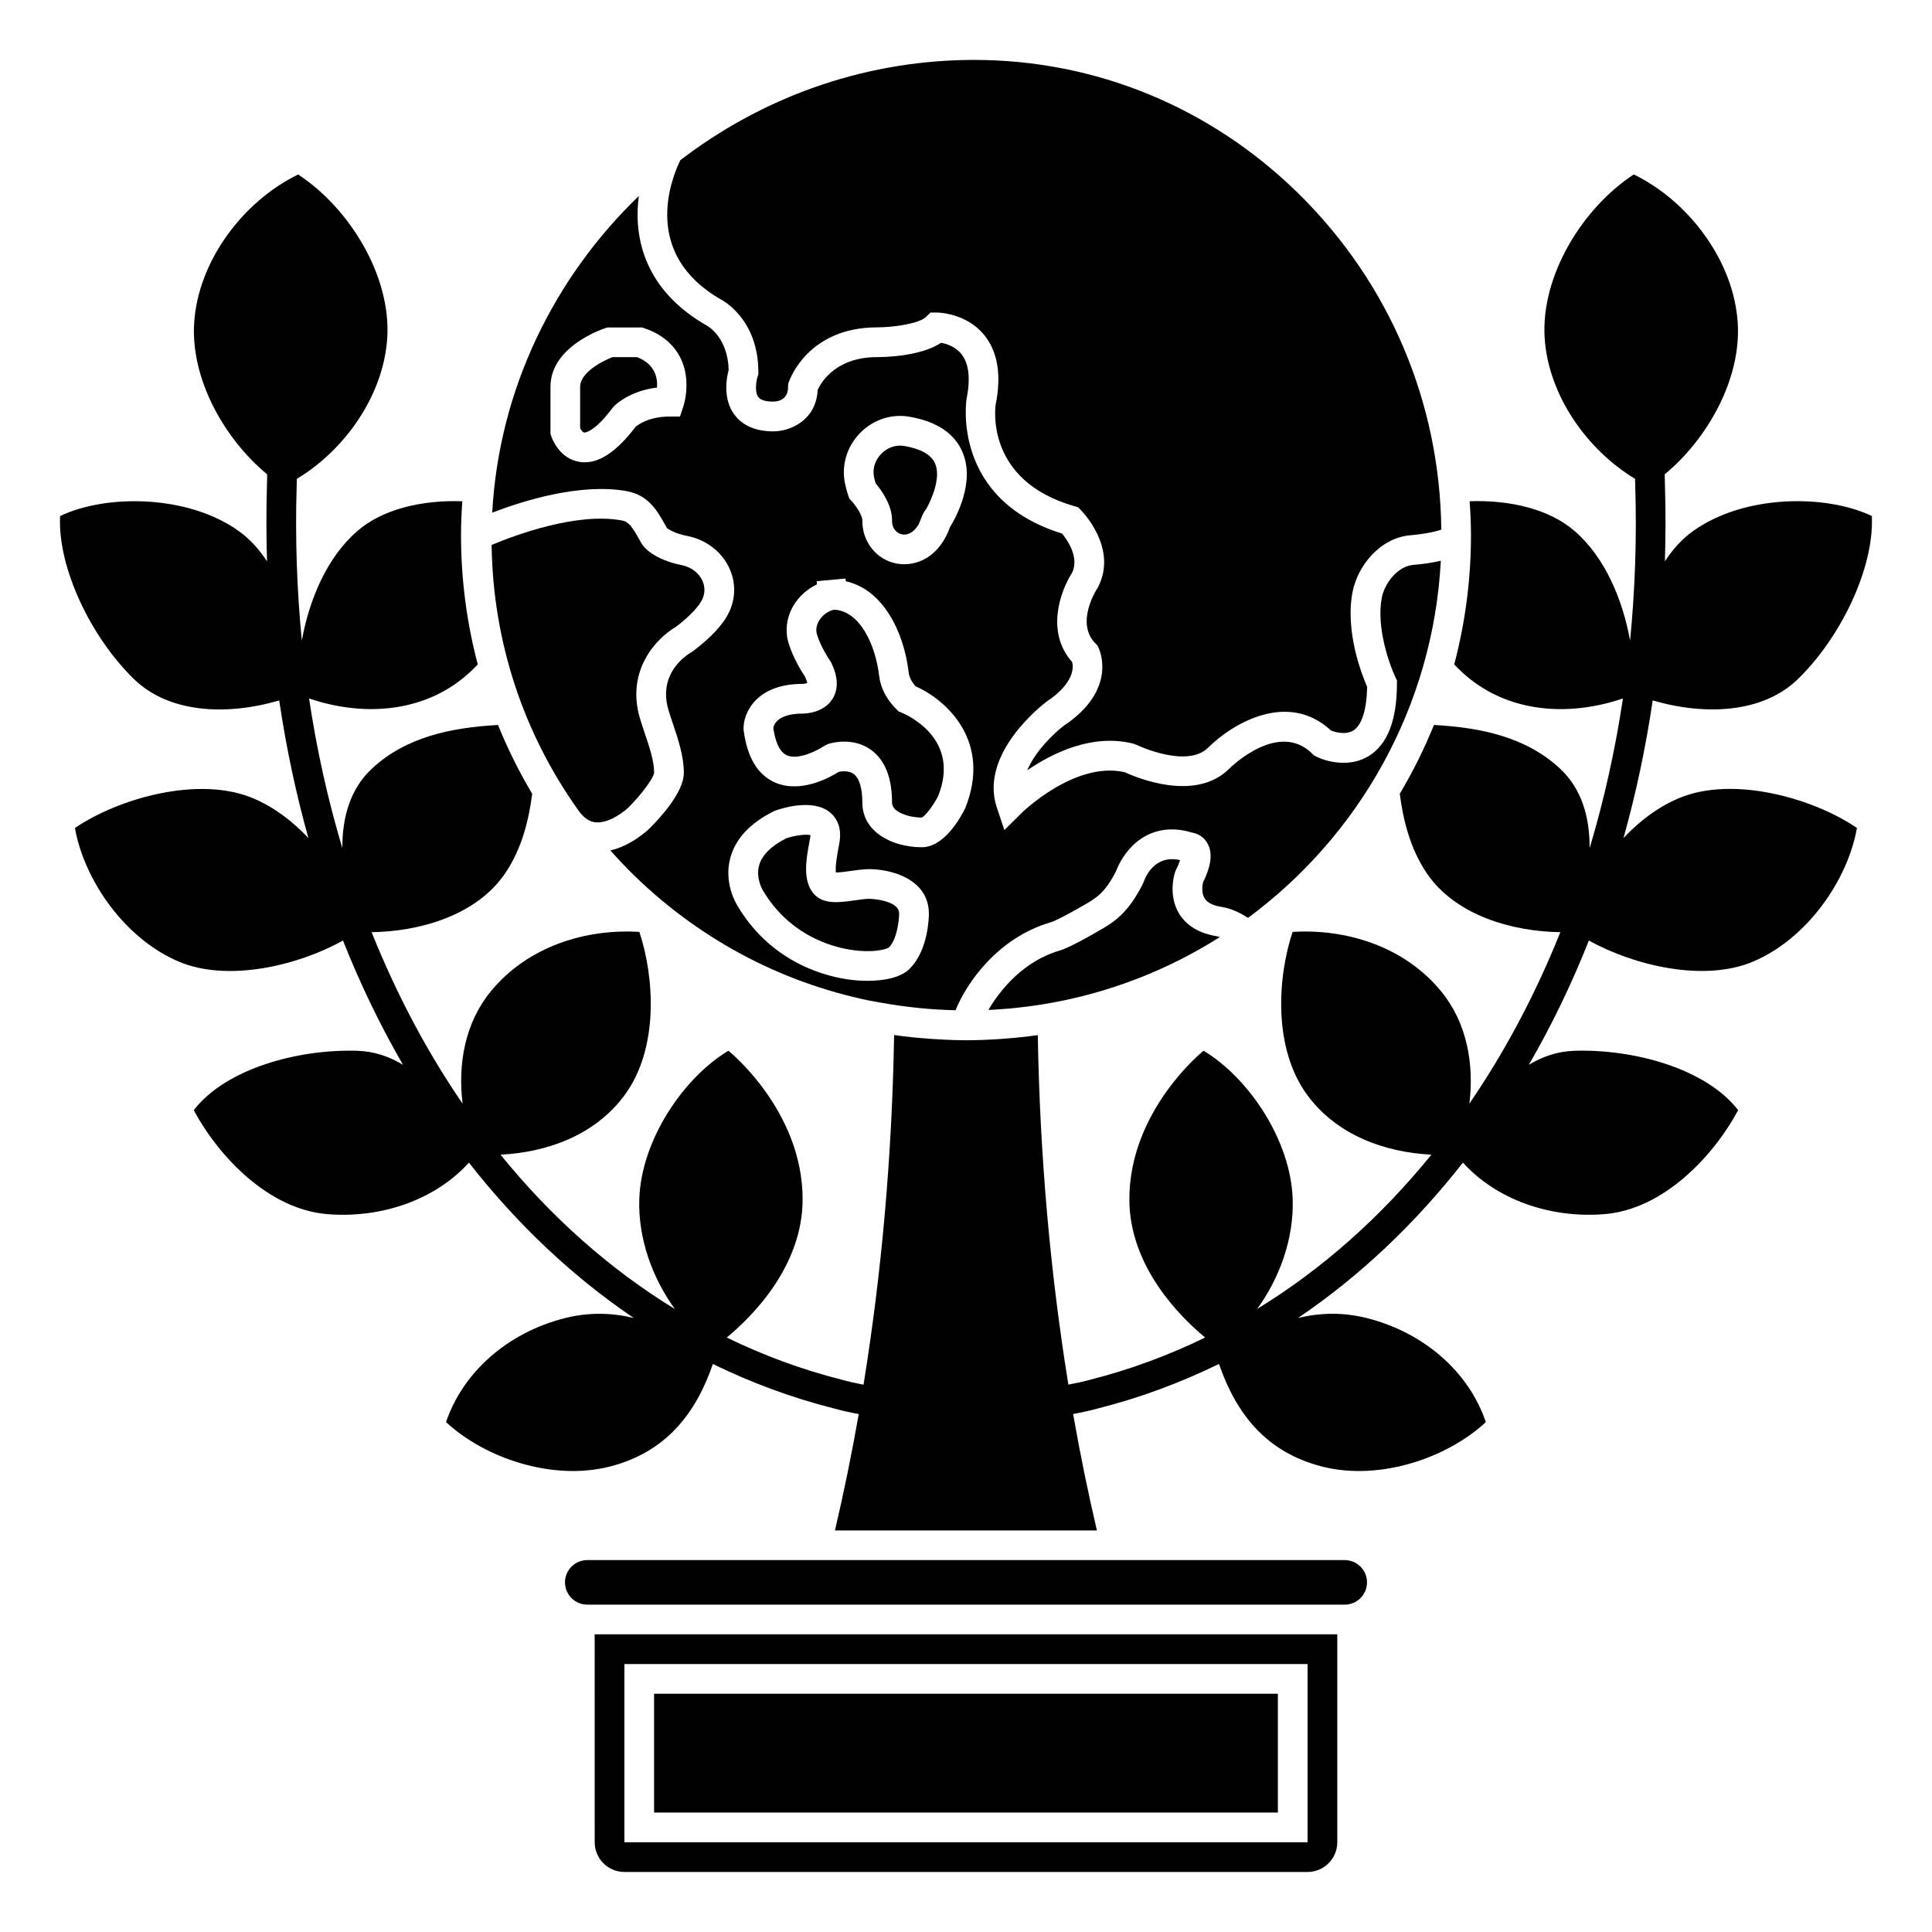 <?xml version="1.0" encoding="UTF-8"?>
<!-- Uploaded to: SVG Repo, www.svgrepo.com, Generator: SVG Repo Mixer Tools -->
<svg fill="#000000" width="800px" height="800px" version="1.1" viewBox="144 144 512 512" xmlns="http://www.w3.org/2000/svg">
 <g>
  <path d="m588.89 355.54c-5.512 2.328-10.465 6.078-14.648 10.562 3.289-11.746 5.887-23.93 7.742-36.488 14.25 4.164 29.281 3.227 38.391-5.566 11.215-10.82 20.328-29.27 19.68-43.297-12.012-5.769-33.652-5.785-47.309 3.938-3 2.137-5.481 4.914-7.531 8.07 0.199-6.672 0.223-13.406 0.012-20.219l-0.062-2.836c11.57-9.59 20.281-25.453 19.352-40.117-1.035-16.418-12.922-32.219-27.551-39.359-13.617 8.922-24.652 26.879-23.617 43.297 0.953 15.051 11.023 29.559 23.965 37.375l0.039 1.848c0.438 13.988-0.055 27.688-1.363 41.016-1.965-10.875-6.641-22.07-14.746-29.074-6.793-5.875-17.297-8.215-27.781-7.859 0.219 2.988 0.359 5.988 0.359 9.023 0 11.832-1.551 23.301-4.438 34.227 1.375 1.457 2.816 2.789 4.324 3.973 11.758 9.203 27.164 9.555 40.387 5.043-2.055 13.723-5.019 26.98-8.828 39.68 0.031-8.074-1.996-15.645-7.867-21.109-9.016-8.383-20.992-10.863-33.383-11.543-2.57 6.328-5.598 12.422-9.062 18.227 0.926 7.281 2.859 14.625 7.019 20.867 7.777 11.668 23.391 15.668 35.535 15.816-6.586 16.438-14.676 31.676-24.113 45.441 1.312-10.547-0.676-21.48-7.484-29.77-9.891-12.039-25.344-16.609-39.359-15.742-3.938 11.809-5.316 30.758 3.938 43.297 7.844 10.633 20.602 15.129 32.844 15.738-13.367 16.484-28.887 30.305-46.168 40.883 5.961-8.211 9.742-18.66 9.41-29.07-0.492-15.574-11.586-32.113-23.617-39.359 0 0-19.668 15.742-19.668 39.359 0 17.855 13.492 31.191 20.086 36.648-9.73 4.734-19.926 8.52-30.555 11.203-1.898 0.52-3.793 0.926-5.691 1.273-4.805-29.66-7.559-60.629-8.105-92.617-0.023 0.004-0.047 0.004-0.07 0.008-2.863 0.406-5.75 0.703-8.668 0.926-0.461 0.035-0.922 0.074-1.383 0.105-2.887 0.188-5.789 0.316-8.723 0.316-3.074 0-6.125-0.141-9.16-0.344-0.359-0.023-0.715-0.051-1.07-0.078-3.019-0.223-6.027-0.527-9-0.953-0.547 31.996-3.297 62.98-8.109 92.656-1.922-0.359-3.844-0.777-5.769-1.32-10.605-2.672-20.77-6.445-30.48-11.176 6.606-5.441 20.109-18.785 20.109-36.648 0-23.617-19.668-39.359-19.668-39.359-12.027 7.246-23.125 23.785-23.617 39.359-0.332 10.422 3.465 20.883 9.43 29.098-17.293-10.578-32.828-24.41-46.203-40.91 12.25-0.605 25.008-5.106 32.855-15.738 9.254-12.539 7.871-31.488 3.938-43.297-14.016-0.867-29.469 3.703-39.359 15.742-6.812 8.293-8.801 19.23-7.481 29.785-9.434-13.77-17.531-29.012-24.113-45.457 12.145-0.145 27.758-4.148 35.535-15.816 4.164-6.246 6.098-13.586 7.019-20.867-3.469-5.805-6.496-11.898-9.062-18.227-12.391 0.684-24.363 3.16-33.383 11.543-5.871 5.461-7.894 13.027-7.867 21.098-3.805-12.695-6.766-25.949-8.82-39.672 13.227 4.512 28.625 4.156 40.383-5.043 1.508-1.18 2.953-2.519 4.324-3.973-2.887-10.922-4.438-22.391-4.438-34.223 0-3.035 0.137-6.035 0.336-9.016-10.48-0.359-20.984 1.984-27.781 7.859-8.102 7.004-12.777 18.191-14.742 29.062-1.309-13.34-1.793-27.043-1.363-41.043l0.039-1.805c12.941-7.816 23.016-22.328 23.961-37.375 1.035-16.418-9.996-34.375-23.617-43.297-14.629 7.141-26.516 22.941-27.551 39.359-0.926 14.66 7.785 30.527 19.352 40.117l-0.059 2.797c-0.211 6.824-0.184 13.574 0.012 20.258-2.051-3.156-4.531-5.934-7.531-8.07-13.656-9.723-35.293-9.707-47.309-3.938-0.648 14.027 8.465 32.477 19.68 43.297 9.113 8.793 24.148 9.73 38.395 5.566 1.855 12.555 4.453 24.746 7.742 36.492-4.184-4.488-9.141-8.238-14.648-10.562-14.359-6.062-35.621-0.027-47.23 7.871 2.438 13.832 13.195 29.363 27.551 35.426 12.934 5.461 31.449 1.098 43.484-5.594 4.594 11.57 9.91 22.578 15.906 32.93-3.578-2.172-7.586-3.582-12.16-3.719-15.617-0.465-34.754 4.676-43.297 15.742 6.648 12.371 19.887 26.297 35.426 27.551 14.5 1.172 28.707-3.922 37.496-13.656 12.707 16.242 27.375 30.137 43.691 41.184-5.762-1.418-11.906-1.578-18.262 0.027-15.109 3.82-26.988 14.25-31.488 27.551 10.285 9.566 28.191 15.629 43.297 11.809 14.973-3.789 22.898-14.07 27.418-27.207 10.223 4.992 20.945 8.969 32.117 11.789 2.164 0.609 4.348 1.082 6.539 1.484-1.84 10.457-3.938 20.742-6.305 30.84h69.422c-2.371-10.102-4.473-20.395-6.309-30.859 2.152-0.395 4.301-0.848 6.434-1.434 11.215-2.828 21.973-6.82 32.223-11.832 4.519 13.137 12.445 23.426 27.422 27.219 15.105 3.82 33.012-2.242 43.297-11.809-4.5-13.305-16.379-23.73-31.488-27.551-6.371-1.613-12.531-1.445-18.309-0.02 16.332-11.051 31.012-24.953 43.73-41.203 8.789 9.746 23 14.844 37.508 13.664 15.535-1.254 28.777-15.18 35.426-27.551-8.543-11.066-27.68-16.207-43.297-15.742-4.578 0.137-8.59 1.547-12.172 3.723 5.996-10.355 11.316-21.359 15.914-32.938 12.035 6.691 30.551 11.051 43.484 5.594 14.359-6.062 25.117-21.594 27.551-35.426-11.594-7.906-32.855-13.941-47.215-7.879z"/>
  <path d="m500.37 557.44h-200.74c-3.254 0-5.902 2.648-5.902 5.902s2.648 5.902 5.902 5.902h200.74c3.254 0 5.902-2.648 5.902-5.902 0-3.25-2.648-5.902-5.902-5.902z"/>
  <path d="m335.12 223.41c0.215 0.102 9.852 5.082 9.852 19.16v0.637l-0.199 0.605c-0.371 1.152-0.824 4.023 0.172 5.391 0.742 1.02 2.566 1.23 3.965 1.23 1.77-0.047 3.938-0.762 3.938-3.938v-0.637l0.199-0.605c0.195-0.59 5.047-14.5 23.414-14.5 4.269-0.008 11.156-0.977 12.961-2.781l1.152-1.152h1.629c0.316 0 7.789 0.07 12.59 5.922 3.609 4.406 4.644 10.617 3.074 18.465-0.102 0.68-2.859 20.16 20.836 26.93l0.98 0.281 0.719 0.723c0.406 0.406 9.82 9.996 4.676 20.285l-0.242 0.422c-0.238 0.367-5.965 9.246-0.492 14.711l0.453 0.449 0.289 0.574c0.223 0.449 5.32 11.09-9.211 20.777-2.426 1.84-7.457 6.586-9.637 11.773 6.68-4.578 17.219-9.785 28.086-7.059l0.801 0.293c0.129 0.066 13.406 6.414 19.078 0.738 6.301-6.301 21.082-15.168 32.543-4.496 1.082 0.41 3.887 1.242 5.883-0.008 2.269-1.426 3.566-5.523 3.676-11.578-1.41-3.231-5.91-14.719-3.852-25.203 1.324-6.738 7.148-14.277 15.336-14.973 3.879-0.332 6.75-0.984 8.172-1.496-0.383-33.754-13.754-65.309-37.793-88.996-23.281-22.91-53.773-35.477-86.043-35.477-0.625 0-1.246 0.004-1.875 0.016-28.469 0.43-54.801 10.316-75.961 26.562-2.481 5.106-10.285 24.883 10.832 36.953z"/>
  <path d="m455.6 374.64c0.609-1.219 0.941-2.098 1.121-2.703-6.957-1.578-9.348 4.926-9.609 5.707l-0.211 0.516c-4.09 8.18-7.992 10.402-12.125 12.75l-1.219 0.699c-0.062 0.035-6.211 3.582-8.77 4.316-9.562 2.742-15.863 10.559-18.844 15.723 1.371-0.062 2.734-0.16 4.106-0.27 0.465-0.035 0.926-0.066 1.391-0.105 1.543-0.137 3.086-0.312 4.633-0.508 0.324-0.039 0.648-0.082 0.973-0.125 1.559-0.211 3.121-0.453 4.684-0.719 16.5-2.863 31.898-8.941 45.539-17.586-0.301-0.086-0.594-0.191-0.898-0.238-5.738-0.934-8.543-3.754-9.883-5.957-2.961-4.863-1.301-10.352-1.102-10.961z"/>
  <path d="m312.81 238.64h-6.5c-2.723 1.055-8.566 4.09-8.566 7.871v10.992c0.281 0.508 0.727 1.07 1.07 1.121 0.016-0.004 2.426 0.277 7.59-6.606l0.367-0.422c0.457-0.457 4.215-4.016 11.34-4.891 0.195-2.602-0.52-6.223-5.301-8.066z"/>
  <path d="m301.84 361.93c3.59 0.316 7.668-2.906 8.836-4.07 3.328-3.324 6.508-7.633 6.668-9.051 0.039-3.027-1.227-6.797-2.461-10.438-0.477-1.418-0.941-2.797-1.324-4.109-3.688-12.637 4.449-21.176 9.488-24.082 3.106-2.356 5.535-4.762 6.68-6.633 1.098-1.789 1.254-3.777 0.445-5.602-0.965-2.16-3.086-3.734-5.676-4.215-3.914-0.723-8.895-2.871-10.582-5.875l-0.465-0.832c-1.906-3.426-2.801-4.754-4.691-5.102-11.957-2.207-28.32 3.918-34.473 6.492 0.336 25.496 8.34 49.789 22.949 70.285 1.391 1.984 2.894 3.062 4.606 3.231z"/>
  <path d="m317.34 592.86h165.31v31.488h-165.31z"/>
  <path d="m301.6 632.22c0 4.34 3.531 7.871 7.871 7.871h181.05c4.34 0 7.871-3.531 7.871-7.871v-55.105h-196.8zm7.871-47.23h181.05v47.23h-181.05z"/>
  <path d="m346.3 380.17c6.504 10.836 16.465 14.234 21.82 15.297 6.523 1.297 10.73 0.164 11.449-0.371 2.176-2.184 2.707-7.34 2.715-8.973 0-3.703-7.805-3.926-7.883-3.926-1.02 0-2.465 0.203-3.859 0.406-4.106 0.574-8.355 1.184-10.906-1.762-3.027-3.5-1.957-9.305-1.168-13.547l0.262-1.461c0.035-0.223 0.047-0.395 0.051-0.512-1.129-0.32-4.109 0.066-6.441 0.84-4.039 2.062-6.461 4.512-7.191 7.262-0.91 3.426 1.043 6.57 1.062 6.602z"/>
  <path d="m352.53 344.16c3.094 1.383 8.312-1.402 9.895-2.488l0.988-0.492c0.336-0.113 2.055-0.645 4.316-0.645 2.117 0 4.711 0.465 7.094 2.184 3.699 2.668 5.578 7.379 5.578 14.004 0 2.566 4.574 3.938 7.871 3.938 0.809-0.285 3.051-3.117 4.352-5.699 6.043-15.145-8.133-21.469-9.766-22.141l-0.734-0.301-0.574-0.566c-2.644-2.652-4.18-5.621-4.562-8.824-0.98-8.312-5.133-17.25-11.965-17.566-1.629 0.402-3.09 1.473-3.957 2.922-0.516 0.859-1.027 2.207-0.535 3.746 1.133 3.559 3.375 6.762 3.398 6.793l0.312 0.516c2.352 4.703 1.523 7.828 0.414 9.625-2.371 3.832-7.312 3.945-7.871 3.945-6.66 0-7.695 2.856-7.848 3.836 0.406 2.82 1.355 6.215 3.594 7.215z"/>
  <path d="m376.04 272.08c1.453 1.719 4.43 5.754 4.367 9.91-0.031 2.184 1.348 3.398 2.723 3.633 1.605 0.285 3.184-0.723 4.34-2.68l0.98-2.398c0.273-0.656 0.598-1.172 0.953-1.566 1.496-2.637 4.027-8.426 2.406-12.148-1.012-2.316-3.75-3.871-8.137-4.637-2.231-0.387-4.453 0.367-6.113 2.055-1.656 1.688-2.367 3.926-1.941 6.137 0.113 0.539 0.25 1.105 0.422 1.695z"/>
  <path d="m310.18 274.18c5.719 1.055 8.07 5.281 10.148 9.012l0.445 0.801c0.191 0.148 2.191 1.449 5.156 1.996 5.148 0.953 9.422 4.227 11.438 8.758 1.871 4.203 1.535 8.91-0.926 12.914-2.172 3.543-6.019 6.828-8.863 8.961l-0.465 0.301c-0.895 0.508-8.844 5.348-5.992 15.129 0.355 1.215 0.785 2.492 1.227 3.801 1.371 4.074 2.926 8.691 2.871 13.094-0.066 5.066-6.301 11.812-8.977 14.48-0.57 0.57-4.859 4.644-10.484 5.957 1.543 1.734 3.129 3.441 4.777 5.106 17.723 17.848 39.824 29.73 63.898 34.688l3.356 0.602c6.504 1.164 12.969 1.793 19.438 1.949 2.781-6.926 10.996-19.234 25.395-23.363 0.902-0.266 4.695-2.223 6.977-3.555l1.297-0.738c3.547-2.016 5.902-3.356 8.875-9.227 0.379-1.008 1.652-4.012 4.281-6.637 4.188-4.188 9.836-5.438 15.918-3.543 1.348 0.223 2.894 0.992 3.902 2.625 2.016 3.258 0.43 7.508-1.051 10.535-0.207 0.863-0.453 2.863 0.414 4.25 0.703 1.133 2.188 1.891 4.406 2.246 2.695 0.438 5 1.578 7.09 2.93 29.387-21.703 49.047-55.871 51.102-94.648-2.055 0.488-4.477 0.867-7.352 1.109-4.004 0.344-7.516 4.746-8.281 8.645-1.559 7.926 2.086 17.957 3.621 21.156l0.391 0.809-0.012 0.895c0 9.641-2.504 16.074-7.441 19.125-5.039 3.117-11.152 1.559-13.965 0.152l-0.57-0.285-0.453-0.453c-8.875-8.867-21.465 3.418-21.992 3.945-9.031 9.023-24.82 2.285-27.719 0.941-13.23-3.008-27.246 10.727-27.387 10.863l-4.504 4.477-2.012-6.016c-4.777-14.336 12.445-27.461 13.184-28.008 7.383-4.93 7.156-9.102 6.809-10.488-7.043-7.863-3.227-18.738-0.008-23.727 1.902-4.121-1.312-8.668-2.699-10.348-29.359-9.07-25.348-35.324-25.305-35.59 1.098-5.512 0.629-9.508-1.383-12.004-1.59-1.977-3.945-2.691-5.363-2.953-5.398 3.594-14.902 3.793-16.926 3.793-11.117 0-14.941 6.848-15.766 8.676-0.422 8.059-7.191 11.004-11.789 11.004-5.867 0-8.871-2.457-10.355-4.516-3.059-4.242-1.996-9.758-1.457-11.77-0.211-8.629-5.512-11.582-5.738-11.711-16.277-9.301-19.574-22.93-18.062-34.383-22.457 21.629-37.062 51.227-38.859 83.922 8.258-3.172 23.461-7.938 35.742-5.684zm61.758-15.445c3.449-3.516 8.34-5.133 13.07-4.297 7.176 1.238 11.895 4.359 14.023 9.273 3.512 8.105-1.797 17.59-3.254 19.941-2.629 7.348-7.82 9.879-12.156 9.879-0.625 0-1.234-0.055-1.816-0.148-5.461-0.93-9.359-5.769-9.277-11.508 0.02-1.25-1.66-3.828-2.875-5.129l-0.586-0.625-0.273-0.816c-0.406-1.215-0.699-2.363-0.91-3.434v-0.004c-0.902-4.715 0.613-9.621 4.055-13.133zm-15.188 66.496c0.406-0.012 0.957-0.141 1.215-0.273-0.082-0.09-0.164-0.645-0.652-1.676-0.691-1.023-2.977-4.574-4.277-8.668-1.074-3.383-0.621-7 1.281-10.184 1.445-2.41 3.629-4.348 6.16-5.559l-0.039-0.848 7.609-0.703 0.121 0.73c9.75 2.152 15.352 13.195 16.641 24.148 0.145 1.227 0.754 2.461 1.824 3.664 8.113 3.625 20.301 14.48 13.168 32.316-1.312 2.656-5.617 10.348-11.527 10.348-7.824 0-15.742-4.055-15.742-11.809 0-3.84-0.82-6.547-2.309-7.621-1.309-0.941-3.156-0.707-3.941-0.547-2.359 1.492-10.141 5.82-16.941 2.801-4.574-2.035-7.352-6.684-8.266-13.82l-0.031-0.5c0-4.074 3.281-11.785 15.707-11.801zm-7.715 33.766 0.461-0.195c2.297-0.797 10.141-3.141 14.535 0.547 1.219 1.02 3.16 3.383 2.461 7.734l-0.293 1.637c-0.262 1.41-0.902 4.863-0.684 6.5 1.043-0.004 2.777-0.246 3.918-0.41 1.668-0.234 3.394-0.48 4.984-0.48 5.445 0 15.742 2.469 15.742 11.809 0 0.973-0.141 9.645-5.09 14.59-2.367 2.367-6.809 3.199-11.172 3.199-1.512 0-3.012-0.098-4.414-0.273-5.922-0.727-20.684-4.074-29.895-19.367-0.613-0.957-3.797-6.344-2.059-12.891 1.344-5.086 5.219-9.254 11.504-12.398zm-51.488-92.598c-5.336-0.871-7.269-6.227-7.469-6.832l-0.199-0.605v-12.445c0-10.41 13.016-15.047 14.5-15.539l0.605-0.203h9.148l0.605 0.203c6.246 2.078 10.16 6.531 11.012 12.523 0.605 4.242-0.523 7.805-0.652 8.199l-0.898 2.691h-2.836c-5.254 0-8.188 2.098-8.898 2.684-4.82 6.336-9.262 9.441-13.512 9.441-0.477-0.008-0.941-0.047-1.406-0.117z"/>
 </g>
</svg>